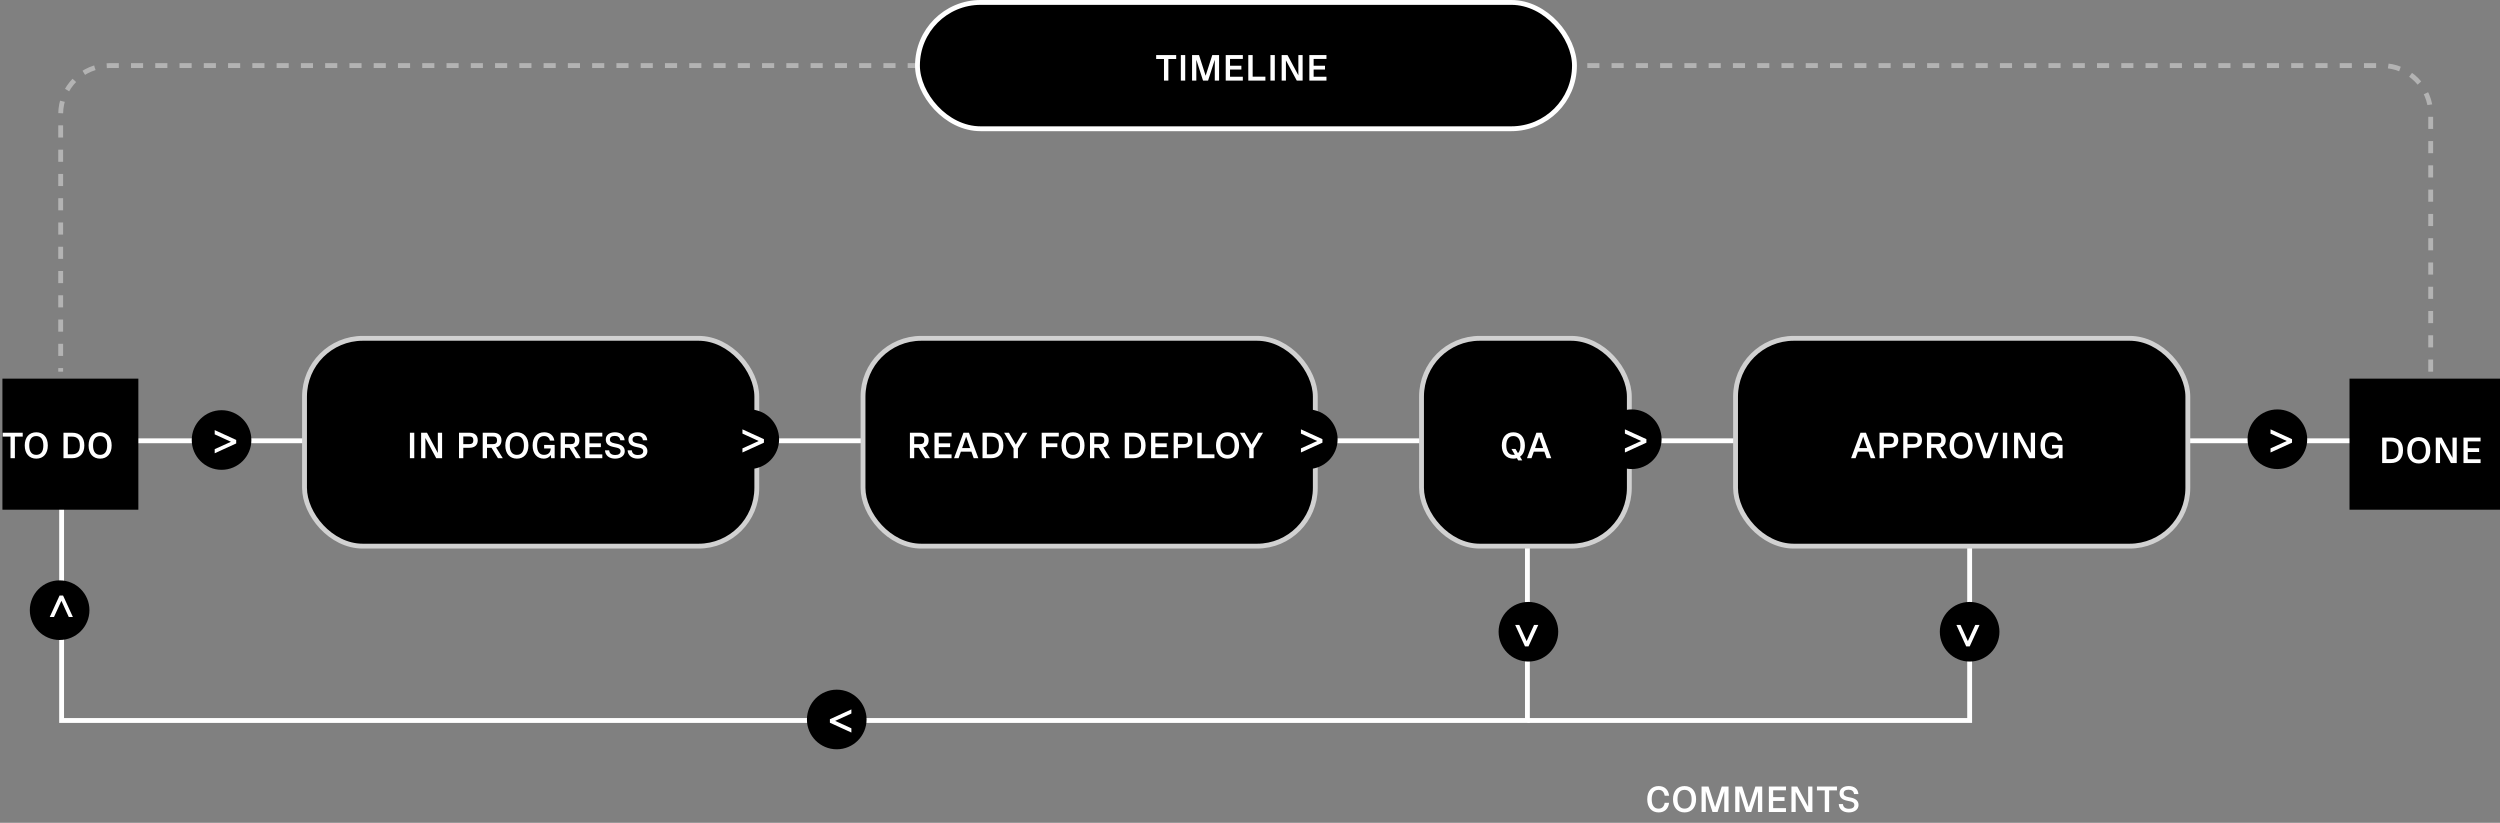 <svg width="1030" height="339" viewBox="0 0 1030 339" fill="none" xmlns="http://www.w3.org/2000/svg">
<rect x="0" y="0" width="1030" height="339" fill="#808080" stroke="none"/>
<path d="M1001.45 153.128V47.023C1001.45 35.978 992.492 27.023 981.446 27.023H45C33.954 27.023 25 35.978 25 47.023V153.128" stroke="white" stroke-opacity="0.4" stroke-width="2" stroke-dasharray="5 5"/>
<rect x="378" y="1" width="270.681" height="52.045" rx="26.023" fill="black" stroke="white" stroke-width="2"/>
<path d="M484.587 22.695H476.337V24.3H479.562V33.195H481.362V24.3H484.587V22.695ZM486.507 33.195H488.307V22.695H486.507V33.195ZM502.26 22.695H499.455L496.725 31.2L493.995 22.695H491.13V33.195H492.885V24.615L495.645 33.195H497.73L500.49 24.615V33.195H502.26V22.695ZM512.048 22.695H504.998V33.195H512.048V31.62H506.768V28.635H511.448V27.075H506.768V24.27H512.048V22.695ZM516.096 22.695H514.296V33.195H521.346V31.59H516.096V22.695ZM523.419 33.195H525.219V22.695H523.419V33.195ZM534.928 31.035L530.458 22.695H528.043V33.195H529.798V24.855L534.268 33.195H536.683V22.695H534.928V31.035ZM546.5 22.695H539.45V33.195H546.5V31.62H541.22V28.635H545.9V27.075H541.22V24.27H546.5V22.695Z" fill="white"/>
<path d="M683.36 334.719C685.805 334.719 687.395 333.234 687.665 330.744H685.835C685.61 332.289 684.755 333.159 683.345 333.159C681.515 333.159 680.51 331.794 680.51 329.289C680.51 326.784 681.515 325.419 683.345 325.419C684.755 325.419 685.61 326.289 685.835 327.834H687.665C687.395 325.344 685.805 323.859 683.36 323.859C680.465 323.859 678.665 325.929 678.665 329.289C678.665 332.649 680.465 334.719 683.36 334.719ZM694.036 334.719C696.961 334.719 698.791 332.634 698.791 329.289C698.791 325.944 696.961 323.859 694.036 323.859C691.111 323.859 689.281 325.944 689.281 329.289C689.281 332.634 691.111 334.719 694.036 334.719ZM694.036 333.159C692.146 333.159 691.126 331.794 691.126 329.289C691.126 326.784 692.146 325.419 694.036 325.419C695.926 325.419 696.946 326.784 696.946 329.289C696.946 331.794 695.926 333.159 694.036 333.159ZM712.166 324.039H709.361L706.631 332.544L703.901 324.039H701.036V334.539H702.791V325.959L705.551 334.539H707.636L710.396 325.959V334.539H712.166V324.039ZM726.034 324.039H723.229L720.499 332.544L717.769 324.039H714.904V334.539H716.659V325.959L719.419 334.539H721.504L724.264 325.959V334.539H726.034V324.039ZM735.822 324.039H728.772V334.539H735.822V332.964H730.542V329.979H735.222V328.419H730.542V325.614H735.822V324.039ZM744.955 332.379L740.485 324.039H738.07V334.539H739.825V326.199L744.295 334.539H746.71V324.039H744.955V332.379ZM756.827 324.039H748.577V325.644H751.802V334.539H753.602V325.644H756.827V324.039ZM761.708 334.719C764.093 334.719 765.713 333.489 765.713 331.659C765.713 329.919 764.513 329.019 762.608 328.629L761.558 328.419C760.148 328.134 759.593 327.729 759.593 326.844C759.593 325.869 760.298 325.359 761.618 325.359C762.953 325.359 763.718 325.959 763.868 327.159H765.668C765.488 325.044 764.033 323.859 761.663 323.859C759.383 323.859 757.898 325.014 757.898 326.829C757.898 328.629 758.993 329.499 761.198 329.934L762.248 330.159C763.298 330.369 763.988 330.744 763.988 331.644C763.988 332.649 763.193 333.219 761.798 333.219C760.268 333.219 759.383 332.544 759.293 331.284H757.568C757.658 333.369 759.263 334.719 761.708 334.719Z" fill="white"/>
<line x1="23.746" y1="181.605" x2="1003.11" y2="181.605" stroke="white" stroke-width="2"/>
<path d="M629.294 185.883V296.839H25.383V185.883" stroke="white" stroke-width="2"/>
<path d="M811.494 189.156V296.837H629.297" stroke="white" stroke-width="2"/>
<rect x="1" y="156" width="56" height="54" fill="black"/>
<path d="M9.357 178.281H1.107V179.886H4.332V188.781H6.132V179.886H9.357V178.281ZM14.949 188.961C17.874 188.961 19.704 186.876 19.704 183.531C19.704 180.186 17.874 178.101 14.949 178.101C12.024 178.101 10.194 180.186 10.194 183.531C10.194 186.876 12.024 188.961 14.949 188.961ZM14.949 187.401C13.059 187.401 12.039 186.036 12.039 183.531C12.039 181.026 13.059 179.661 14.949 179.661C16.839 179.661 17.859 181.026 17.859 183.531C17.859 186.036 16.839 187.401 14.949 187.401ZM29.69 178.281H26.15V188.781H29.69C32.915 188.781 34.745 186.861 34.745 183.531C34.745 180.141 32.975 178.281 29.69 178.281ZM27.95 187.176V179.886H29.69C31.865 179.886 32.9 181.086 32.9 183.531C32.9 185.976 31.865 187.176 29.69 187.176H27.95ZM41.246 188.961C44.171 188.961 46.001 186.876 46.001 183.531C46.001 180.186 44.171 178.101 41.246 178.101C38.321 178.101 36.491 180.186 36.491 183.531C36.491 186.876 38.321 188.961 41.246 188.961ZM41.246 187.401C39.356 187.401 38.336 186.036 38.336 183.531C38.336 181.026 39.356 179.661 41.246 179.661C43.136 179.661 44.156 181.026 44.156 183.531C44.156 186.036 43.136 187.401 41.246 187.401Z" fill="white"/>
<rect x="968" y="156" width="62" height="54" fill="black"/>
<path d="M984.988 180.281H981.448V190.781H984.988C988.213 190.781 990.043 188.861 990.043 185.531C990.043 182.141 988.273 180.281 984.988 180.281ZM983.248 189.176V181.886H984.988C987.163 181.886 988.198 183.086 988.198 185.531C988.198 187.976 987.163 189.176 984.988 189.176H983.248ZM996.544 190.961C999.469 190.961 1001.3 188.876 1001.3 185.531C1001.3 182.186 999.469 180.101 996.544 180.101C993.619 180.101 991.789 182.186 991.789 185.531C991.789 188.876 993.619 190.961 996.544 190.961ZM996.544 189.401C994.654 189.401 993.634 188.036 993.634 185.531C993.634 183.026 994.654 181.661 996.544 181.661C998.434 181.661 999.454 183.026 999.454 185.531C999.454 188.036 998.434 189.401 996.544 189.401ZM1010.43 188.621L1005.96 180.281H1003.54V190.781H1005.3V182.441L1009.77 190.781H1012.18V180.281H1010.43V188.621ZM1022 180.281H1014.95V190.781H1022V189.206H1016.72V186.221H1021.4V184.661H1016.72V181.856H1022V180.281Z" fill="white"/>
<rect x="125.465" y="139.391" width="186.338" height="85.618" rx="24" fill="black" stroke="#D1D1D1" stroke-width="2"/>
<path d="M168.879 188.781H170.679V178.281H168.879V188.781ZM180.387 186.621L175.917 178.281H173.502V188.781H175.257V180.441L179.727 188.781H182.142V178.281H180.387V186.621ZM193.339 178.281H189.109V188.781H190.879V184.491H193.339C195.589 184.491 196.834 183.381 196.834 181.386C196.834 179.391 195.589 178.281 193.339 178.281ZM190.879 182.991V179.811H193.234C194.479 179.811 195.019 180.276 195.019 181.401C195.019 182.511 194.479 182.991 193.234 182.991H190.879ZM207.156 188.781L204.396 184.341C205.836 183.981 206.601 182.961 206.601 181.386C206.601 179.391 205.356 178.281 203.106 178.281H198.876V188.781H200.646V184.491H202.506L205.161 188.781H207.156ZM203.001 179.811C204.246 179.811 204.786 180.276 204.786 181.401C204.786 182.511 204.246 182.991 203.001 182.991H200.646V179.811H203.001ZM212.946 188.961C215.871 188.961 217.701 186.876 217.701 183.531C217.701 180.186 215.871 178.101 212.946 178.101C210.021 178.101 208.191 180.186 208.191 183.531C208.191 186.876 210.021 188.961 212.946 188.961ZM212.946 187.401C211.056 187.401 210.036 186.036 210.036 183.531C210.036 181.026 211.056 179.661 212.946 179.661C214.836 179.661 215.856 181.026 215.856 183.531C215.856 186.036 214.836 187.401 212.946 187.401ZM228.527 183.321H224.177V184.776H226.877V185.016C226.742 186.516 225.782 187.401 224.132 187.401C222.287 187.401 221.282 186.036 221.282 183.531C221.282 181.026 222.287 179.661 224.147 179.661C225.482 179.661 226.322 180.336 226.562 181.536H228.392C228.092 179.376 226.532 178.101 224.177 178.101C221.252 178.101 219.437 180.171 219.437 183.531C219.437 186.891 221.207 188.961 224.087 188.961C225.317 188.961 226.292 188.421 226.937 187.446L227.072 188.781H228.527V183.321ZM239.267 188.781L236.507 184.341C237.947 183.981 238.712 182.961 238.712 181.386C238.712 179.391 237.467 178.281 235.217 178.281H230.987V188.781H232.757V184.491H234.617L237.272 188.781H239.267ZM235.112 179.811C236.357 179.811 236.897 180.276 236.897 181.401C236.897 182.511 236.357 182.991 235.112 182.991H232.757V179.811H235.112ZM248.155 178.281H241.105V188.781H248.155V187.206H242.875V184.221H247.555V182.661H242.875V179.856H248.155V178.281ZM253.395 188.961C255.78 188.961 257.4 187.731 257.4 185.901C257.4 184.161 256.2 183.261 254.295 182.871L253.245 182.661C251.835 182.376 251.28 181.971 251.28 181.086C251.28 180.111 251.985 179.601 253.305 179.601C254.64 179.601 255.405 180.201 255.555 181.401H257.355C257.175 179.286 255.72 178.101 253.35 178.101C251.07 178.101 249.585 179.256 249.585 181.071C249.585 182.871 250.68 183.741 252.885 184.176L253.935 184.401C254.985 184.611 255.675 184.986 255.675 185.886C255.675 186.891 254.88 187.461 253.485 187.461C251.955 187.461 251.07 186.786 250.98 185.526H249.255C249.345 187.611 250.95 188.961 253.395 188.961ZM262.722 188.961C265.107 188.961 266.727 187.731 266.727 185.901C266.727 184.161 265.527 183.261 263.622 182.871L262.572 182.661C261.162 182.376 260.607 181.971 260.607 181.086C260.607 180.111 261.312 179.601 262.632 179.601C263.967 179.601 264.732 180.201 264.882 181.401H266.682C266.502 179.286 265.047 178.101 262.677 178.101C260.397 178.101 258.912 179.256 258.912 181.071C258.912 182.871 260.007 183.741 262.212 184.176L263.262 184.401C264.312 184.611 265.002 184.986 265.002 185.886C265.002 186.891 264.207 187.461 262.812 187.461C261.282 187.461 260.397 186.786 260.307 185.526H258.582C258.672 187.611 260.277 188.961 262.722 188.961Z" fill="white"/>
<rect x="355.566" y="139.391" width="186.338" height="85.618" rx="24" fill="black" stroke="#D1D1D1" stroke-width="2"/>
<path d="M383.162 188.781L380.402 184.341C381.842 183.981 382.607 182.961 382.607 181.386C382.607 179.391 381.362 178.281 379.112 178.281H374.882V188.781H376.652V184.491H378.512L381.167 188.781H383.162ZM379.007 179.811C380.252 179.811 380.792 180.276 380.792 181.401C380.792 182.511 380.252 182.991 379.007 182.991H376.652V179.811H379.007ZM392.05 178.281H385V188.781H392.05V187.206H386.77V184.221H391.45V182.661H386.77V179.856H392.05V178.281ZM403.077 188.781L399.207 178.281H396.942L393.072 188.781H394.932L395.877 186.096H400.227L401.172 188.781H403.077ZM398.052 179.901L399.702 184.596H396.402L398.052 179.901ZM408.336 178.281H404.796V188.781H408.336C411.561 188.781 413.391 186.861 413.391 183.531C413.391 180.141 411.621 178.281 408.336 178.281ZM406.596 187.176V179.886H408.336C410.511 179.886 411.546 181.086 411.546 183.531C411.546 185.976 410.511 187.176 408.336 187.176H406.596ZM421.368 178.281L418.518 183.156L415.683 178.281H413.703L417.588 184.776V188.781H419.388V184.761L423.273 178.281H421.368ZM436.224 178.281H429.174V188.781H430.944V184.221H435.624V182.661H430.944V179.856H436.224V178.281ZM442.072 188.961C444.997 188.961 446.827 186.876 446.827 183.531C446.827 180.186 444.997 178.101 442.072 178.101C439.147 178.101 437.317 180.186 437.317 183.531C437.317 186.876 439.147 188.961 442.072 188.961ZM442.072 187.401C440.182 187.401 439.162 186.036 439.162 183.531C439.162 181.026 440.182 179.661 442.072 179.661C443.962 179.661 444.982 181.026 444.982 183.531C444.982 186.036 443.962 187.401 442.072 187.401ZM457.353 188.781L454.593 184.341C456.033 183.981 456.798 182.961 456.798 181.386C456.798 179.391 455.553 178.281 453.303 178.281H449.073V188.781H450.843V184.491H452.703L455.358 188.781H457.353ZM453.198 179.811C454.443 179.811 454.983 180.276 454.983 181.401C454.983 182.511 454.443 182.991 453.198 182.991H450.843V179.811H453.198ZM466.931 178.281H463.391V188.781H466.931C470.156 188.781 471.986 186.861 471.986 183.531C471.986 180.141 470.216 178.281 466.931 178.281ZM465.191 187.176V179.886H466.931C469.106 179.886 470.141 181.086 470.141 183.531C470.141 185.976 469.106 187.176 466.931 187.176H465.191ZM481.291 178.281H474.241V188.781H481.291V187.206H476.011V184.221H480.691V182.661H476.011V179.856H481.291V178.281ZM487.769 178.281H483.539V188.781H485.309V184.491H487.769C490.019 184.491 491.264 183.381 491.264 181.386C491.264 179.391 490.019 178.281 487.769 178.281ZM485.309 182.991V179.811H487.664C488.909 179.811 489.449 180.276 489.449 181.401C489.449 182.511 488.909 182.991 487.664 182.991H485.309ZM495.105 178.281H493.305V188.781H500.355V187.176H495.105V178.281ZM505.749 188.961C508.674 188.961 510.504 186.876 510.504 183.531C510.504 180.186 508.674 178.101 505.749 178.101C502.824 178.101 500.994 180.186 500.994 183.531C500.994 186.876 502.824 188.961 505.749 188.961ZM505.749 187.401C503.859 187.401 502.839 186.036 502.839 183.531C502.839 181.026 503.859 179.661 505.749 179.661C507.639 179.661 508.659 181.026 508.659 183.531C508.659 186.036 507.639 187.401 505.749 187.401ZM518.472 178.281L515.622 183.156L512.787 178.281H510.807L514.692 184.776V188.781H516.492V184.761L520.377 178.281H518.472Z" fill="white"/>
<rect x="585.668" y="139.391" width="85.618" height="85.618" rx="24" fill="black" stroke="#D1D1D1" stroke-width="2"/>
<path d="M628.257 183.531C628.257 180.186 626.427 178.101 623.502 178.101C620.577 178.101 618.747 180.186 618.747 183.531C618.747 186.876 620.577 188.961 623.502 188.961C624.027 188.961 624.507 188.901 624.957 188.766L625.497 189.681H627.162L626.262 188.151C627.537 187.251 628.257 185.646 628.257 183.531ZM623.502 187.401C621.612 187.401 620.592 186.036 620.592 183.531C620.592 181.026 621.612 179.661 623.502 179.661C625.392 179.661 626.412 181.026 626.412 183.531C626.412 184.986 626.067 186.051 625.407 186.696L624.387 184.956H622.707L624.117 187.341C623.922 187.386 623.712 187.401 623.502 187.401ZM639.121 188.781L635.251 178.281H632.986L629.116 188.781H630.976L631.921 186.096H636.271L637.216 188.781H639.121ZM634.096 179.901L635.746 184.596H632.446L634.096 179.901Z" fill="white"/>
<rect x="715.047" y="139.391" width="186.338" height="85.618" rx="24" fill="black" stroke="#D1D1D1" stroke-width="2"/>
<path d="M772.651 188.781L768.781 178.281H766.516L762.646 188.781H764.506L765.451 186.096H769.801L770.746 188.781H772.651ZM767.626 179.901L769.276 184.596H765.976L767.626 179.901ZM778.6 178.281H774.37V188.781H776.14V184.491H778.6C780.85 184.491 782.095 183.381 782.095 181.386C782.095 179.391 780.85 178.281 778.6 178.281ZM776.14 182.991V179.811H778.495C779.74 179.811 780.28 180.276 780.28 181.401C780.28 182.511 779.74 182.991 778.495 182.991H776.14ZM788.366 178.281H784.136V188.781H785.906V184.491H788.366C790.616 184.491 791.861 183.381 791.861 181.386C791.861 179.391 790.616 178.281 788.366 178.281ZM785.906 182.991V179.811H788.261C789.506 179.811 790.046 180.276 790.046 181.401C790.046 182.511 789.506 182.991 788.261 182.991H785.906ZM802.183 188.781L799.423 184.341C800.863 183.981 801.628 182.961 801.628 181.386C801.628 179.391 800.383 178.281 798.133 178.281H793.903V188.781H795.673V184.491H797.533L800.188 188.781H802.183ZM798.028 179.811C799.273 179.811 799.813 180.276 799.813 181.401C799.813 182.511 799.273 182.991 798.028 182.991H795.673V179.811H798.028ZM807.973 188.961C810.898 188.961 812.728 186.876 812.728 183.531C812.728 180.186 810.898 178.101 807.973 178.101C805.048 178.101 803.218 180.186 803.218 183.531C803.218 186.876 805.048 188.961 807.973 188.961ZM807.973 187.401C806.083 187.401 805.063 186.036 805.063 183.531C805.063 181.026 806.083 179.661 807.973 179.661C809.863 179.661 810.883 181.026 810.883 183.531C810.883 186.036 809.863 187.401 807.973 187.401ZM818.493 187.056L815.433 178.281H813.558L817.293 188.781H819.633L823.368 178.281H821.553L818.493 187.056ZM825.166 188.781H826.966V178.281H825.166V188.781ZM836.675 186.621L832.205 178.281H829.79V188.781H831.545V180.441L836.015 188.781H838.43V178.281H836.675V186.621ZM849.777 183.321H845.427V184.776H848.127V185.016C847.992 186.516 847.032 187.401 845.382 187.401C843.537 187.401 842.532 186.036 842.532 183.531C842.532 181.026 843.537 179.661 845.397 179.661C846.732 179.661 847.572 180.336 847.812 181.536H849.642C849.342 179.376 847.782 178.101 845.427 178.101C842.502 178.101 840.687 180.171 840.687 183.531C840.687 186.891 842.457 188.961 845.337 188.961C846.567 188.961 847.542 188.421 848.187 187.446L848.322 188.781H849.777V183.321Z" fill="white"/>
<circle cx="91.283" cy="181.283" r="12.283" fill="black"/>
<path d="M88.46 178.954L95.148 182.013L88.46 185.053V186.744L97.314 182.697V181.253L88.46 177.206V178.954Z" fill="white"/>
<circle cx="24.568" cy="251.393" r="12.283" transform="rotate(-90 24.568 251.393)" fill="black"/>
<path d="M22.239 254.215L25.298 247.527L28.338 254.215L30.029 254.215L25.982 245.361L24.538 245.361L20.491 254.215L22.239 254.215Z" fill="white"/>
<circle cx="308.709" cy="180.967" r="12.283" fill="black"/>
<path d="M305.886 178.637L312.574 181.696L305.886 184.736V186.427L314.74 182.38V180.936L305.886 176.889V178.637Z" fill="white"/>
<circle cx="538.81" cy="180.967" r="12.283" fill="black"/>
<path d="M535.988 178.637L542.676 181.696L535.988 184.736V186.427L544.842 182.38V180.936L535.988 176.889V178.637Z" fill="white"/>
<circle cx="344.74" cy="296.427" r="12.283" fill="black"/>
<path d="M341.918 296.321V297.765L350.772 301.812V300.064L344.084 297.005L350.772 293.965V292.274L341.918 296.321Z" fill="white"/>
<circle cx="672.287" cy="180.967" r="12.283" fill="black"/>
<path d="M669.464 178.637L676.152 181.696L669.464 184.736V186.427L678.318 182.38V180.936L669.464 176.889V178.637Z" fill="white"/>
<circle cx="629.705" cy="260.283" r="12.283" transform="rotate(90 629.705 260.283)" fill="black"/>
<path d="M632.035 257.46L628.976 264.149L625.936 257.46L624.245 257.46L628.292 266.315L629.736 266.315L633.783 257.46L632.035 257.46Z" fill="white"/>
<circle cx="811.49" cy="260.283" r="12.283" transform="rotate(90 811.49 260.283)" fill="black"/>
<path d="M813.82 257.46L810.761 264.149L807.721 257.46L806.03 257.46L810.077 266.315L811.521 266.315L815.568 257.46L813.82 257.46Z" fill="white"/>
<circle cx="938.283" cy="180.967" r="12.283" fill="black"/>
<path d="M935.461 178.637L942.149 181.696L935.461 184.736V186.427L944.315 182.38V180.936L935.461 176.889V178.637Z" fill="white"/>
</svg>
